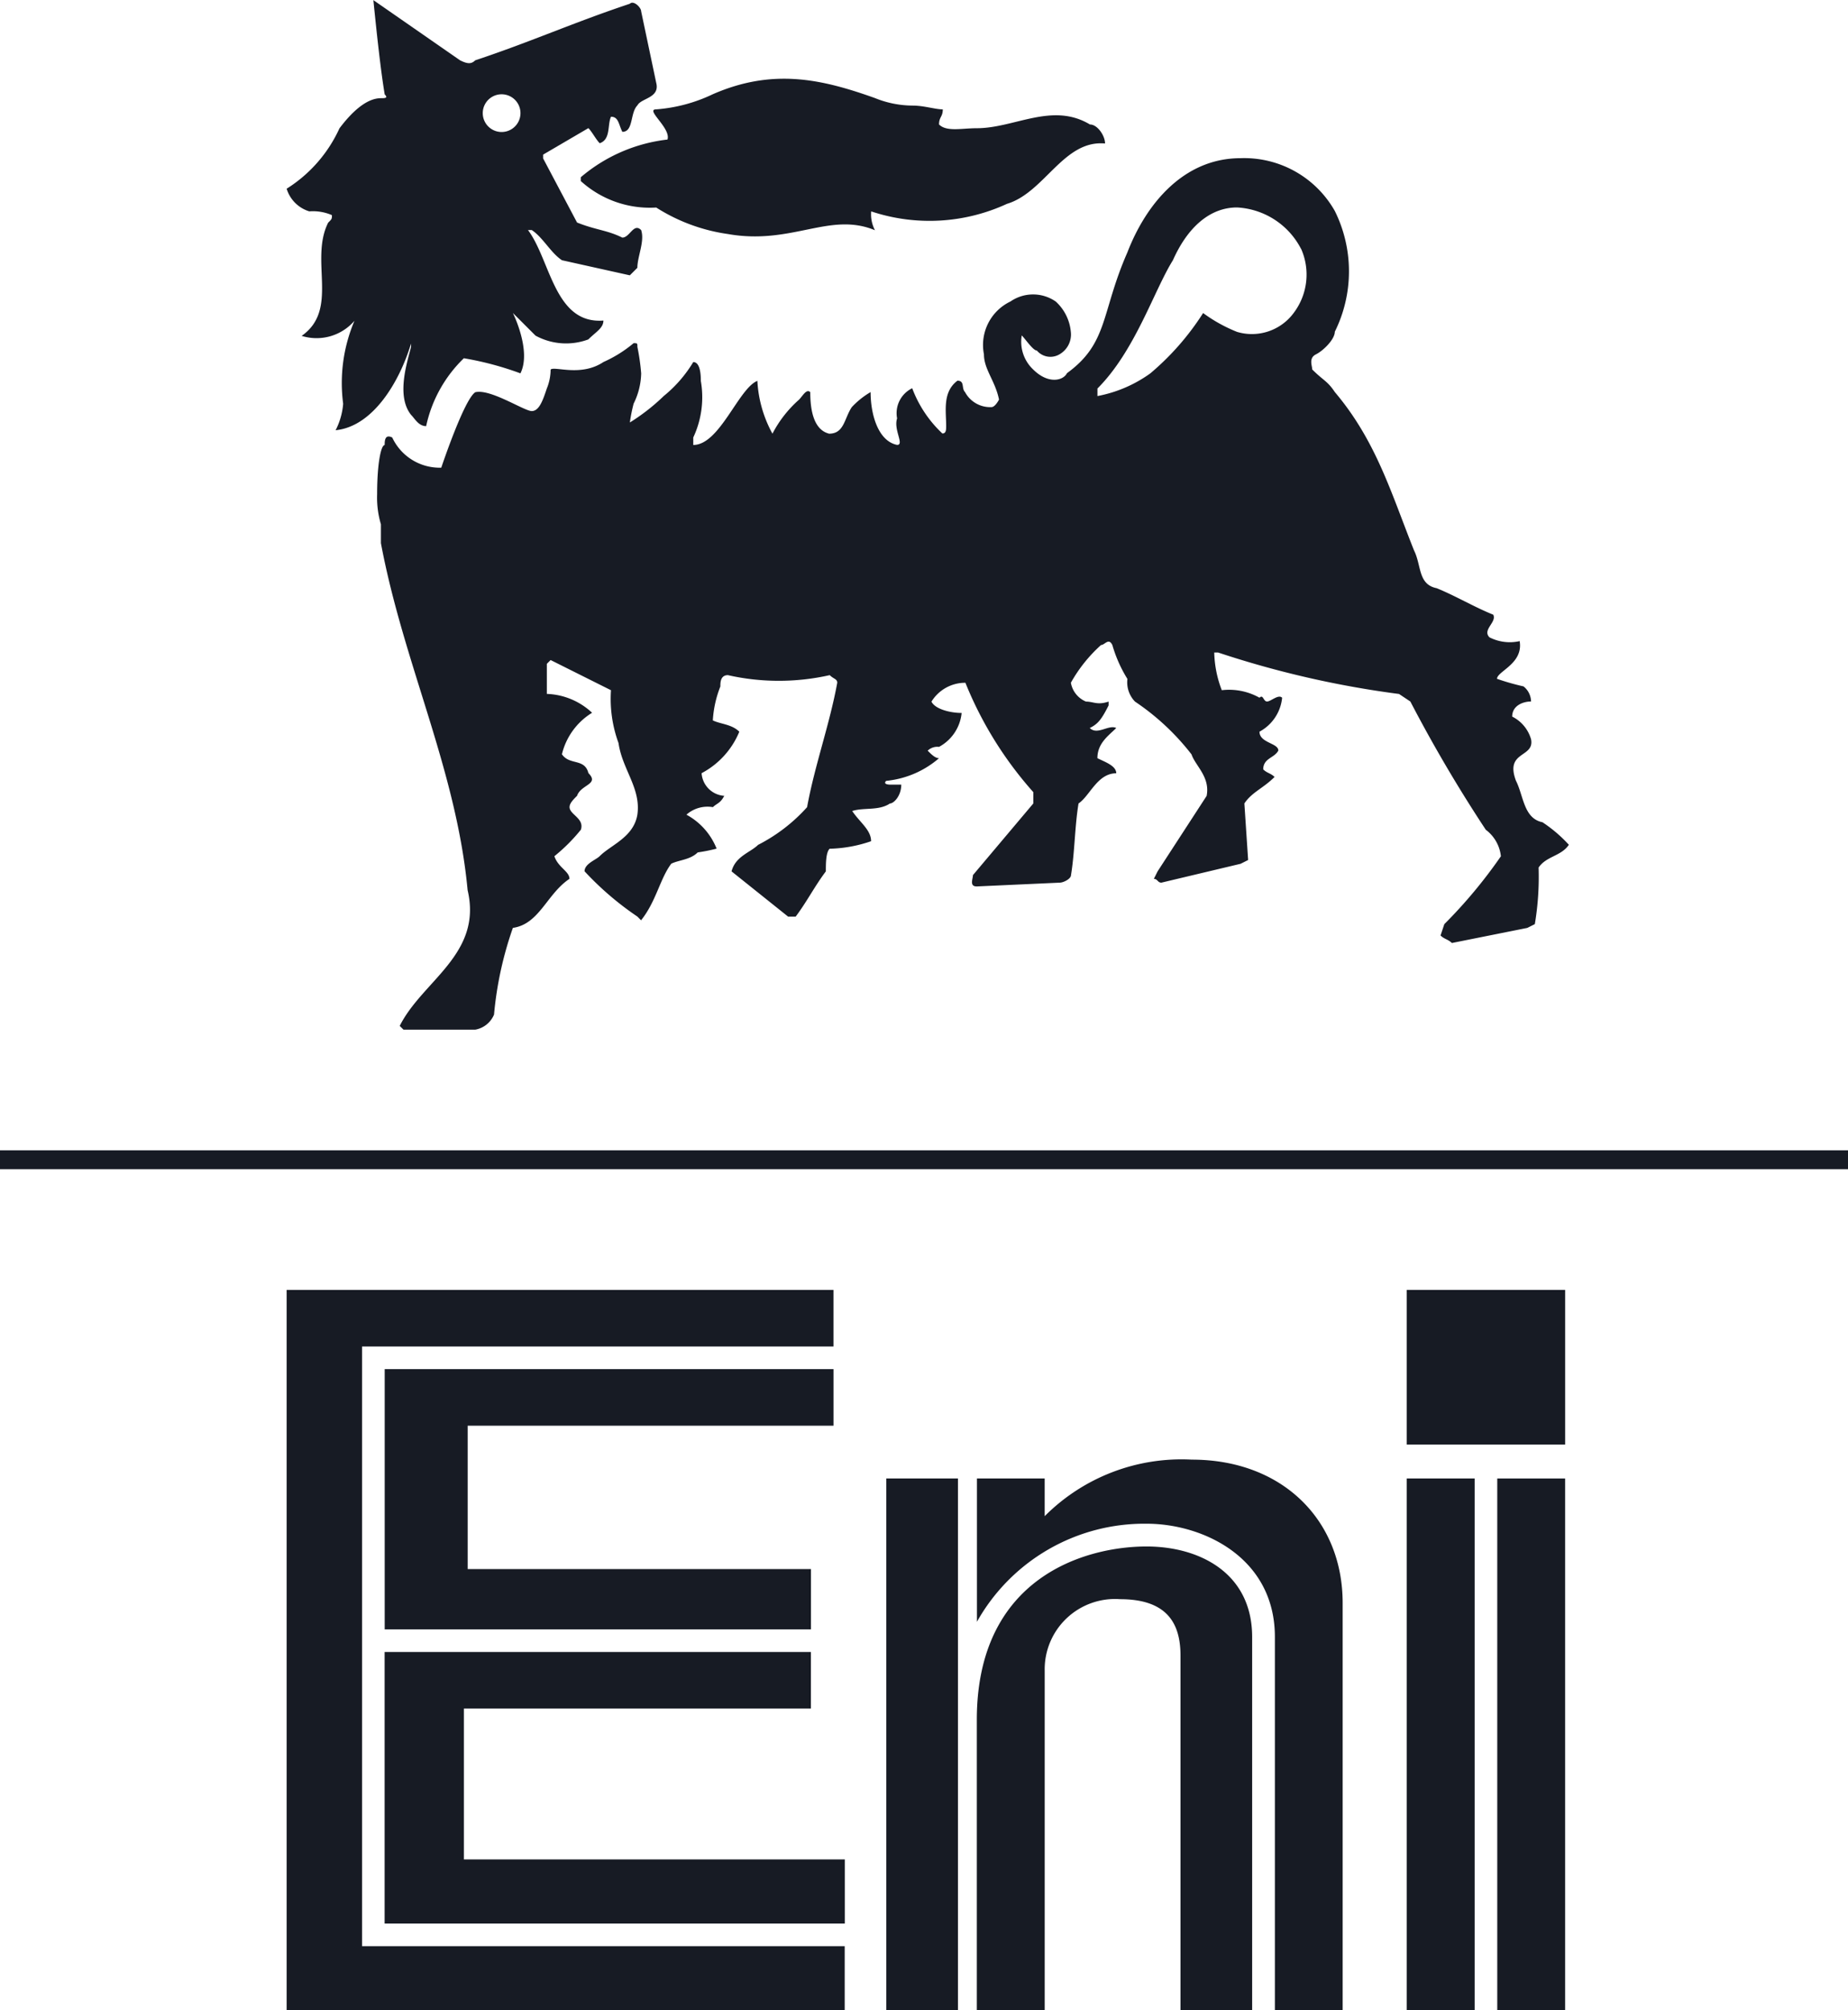 <?xml version="1.0" encoding="UTF-8"?>
<svg xmlns="http://www.w3.org/2000/svg" xmlns:xlink="http://www.w3.org/1999/xlink" width="76.736" height="83.471" viewBox="0 0 76.736 83.471">
  <defs>
    <clipPath id="clip-path">
      <rect id="Rectangle_2595" data-name="Rectangle 2595" width="76.736" height="83.471" fill="#171b24"></rect>
    </clipPath>
  </defs>
  <g id="Group_808" data-name="Group 808" transform="translate(0 0.005)">
    <path id="Path_27392" data-name="Path 27392" d="M1482.648,1385.87h2.818v-22.081h-2.818Zm-3.758-23.49h6.577v-6.422h-6.577Z" transform="translate(-1420.476 -1302.404)" fill="#171b24"></path>
    <rect id="Rectangle_2594" data-name="Rectangle 2594" width="76.736" height="0.783" transform="translate(0 47.759)" fill="#171b24"></rect>
    <g id="Group_807" data-name="Group 807" transform="translate(0 -0.005)">
      <g id="Group_806" data-name="Group 806" clip-path="url(#clip-path)">
        <path id="Path_27393" data-name="Path 27393" d="M1044.748,1557.247h2.819v-22.081h-2.819Zm-2.662,0v-16.914c0-3.445-2.506-5.95-6.265-5.95a8.021,8.021,0,0,0-6.108,2.348v-1.566H1026.9v5.951a7.972,7.972,0,0,1,7.047-4.072c2.349,0,5.325,1.41,5.325,4.7v15.5Z" transform="translate(-986.334 -1473.777)" fill="#171b24" fill-rule="evenodd"></path>
        <path id="Path_27394" data-name="Path 27394" d="M440.43,1465.847v-15.5c0-2.662-2.193-3.758-4.386-3.758-2.506,0-7.047,1.252-7.047,7.2v12.059h2.819v-14.094a2.919,2.919,0,0,1,3.132-2.976c2.036,0,2.507,1.1,2.507,2.348v14.721Zm-15.191,0h2.975v-22.081h-2.975Zm-2.192-24.273v-2.349H404.41v10.806h17.7v-2.505H407.856v-5.951Z" transform="translate(-388.436 -1382.377)" fill="#171b24" fill-rule="evenodd"></path>
        <path id="Path_27395" data-name="Path 27395" d="M324.5,1385.869v-2.662H304.459v-24.9h19.576v-2.349H301.327v29.912Z" transform="translate(-289.425 -1302.399)" fill="#171b24" fill-rule="evenodd"></path>
        <path id="Path_27396" data-name="Path 27396" d="M423.516,1747.857v-2.662H407.7v-6.264h14.408v-2.349h-17.7v11.275Z" transform="translate(-388.437 -1667.989)" fill="#171b24" fill-rule="evenodd"></path>
        <path id="Path_27397" data-name="Path 27397" d="M632.346,85.474c0-.313-.313-.783-.627-.783-1.566-.94-3.132.156-4.7.156-.627,0-1.253.157-1.566-.156,0-.313.156-.313.156-.627-.313,0-.783-.157-1.253-.157a4.194,4.194,0,0,1-1.566-.313c-2.193-.783-4.228-1.253-6.734-.157a6.568,6.568,0,0,1-2.349.627c-.47,0,.627.783.47,1.253a6.729,6.729,0,0,0-3.6,1.566v.157a4.267,4.267,0,0,0,3.132,1.1,7.491,7.491,0,0,0,2.976,1.1c2.662.47,4.228-.94,6.108-.157a1.411,1.411,0,0,1-.157-.783,7.665,7.665,0,0,0,5.638-.313c1.566-.47,2.349-2.663,4.072-2.506" transform="translate(-586.461 -79.523)" fill="#171b24" fill-rule="evenodd"></path>
        <path id="Path_27398" data-name="Path 27398" d="M354.585,35.075a5.849,5.849,0,0,0-1.1-.94c-.782-.157-.782-1.1-1.1-1.723-.47-1.253.782-.94.627-1.723a1.524,1.524,0,0,0-.783-.94c0-.47.47-.627.783-.627a.817.817,0,0,0-.313-.627,9.983,9.983,0,0,1-1.1-.314c0-.313,1.1-.627.94-1.566a1.853,1.853,0,0,1-1.253-.157c-.313-.313.313-.627.157-.94-.783-.313-1.567-.783-2.349-1.1-.783-.157-.627-.94-.94-1.566-.939-2.349-1.566-4.541-3.289-6.577-.313-.47-.47-.47-.94-.94,0-.157-.157-.47.156-.627s.783-.627.783-.94a5.642,5.642,0,0,0,0-5.012,4.322,4.322,0,0,0-3.915-2.193c-2.349,0-3.915,1.879-4.7,3.915-1.1,2.506-.782,3.759-2.506,5.011-.156.313-.782.47-1.409-.157a1.58,1.58,0,0,1-.47-1.409c.157.157.47.627.627.627a.738.738,0,0,0,.94.157.947.947,0,0,0,.47-.94,1.933,1.933,0,0,0-.627-1.253,1.652,1.652,0,0,0-1.88,0,2,2,0,0,0-1.1,2.193c0,.627.469,1.1.626,1.879,0,0-.157.313-.313.313a1.183,1.183,0,0,1-1.1-.627c-.156-.157,0-.47-.313-.47-.627.47-.469,1.253-.469,1.879,0,.157,0,.313-.157.313a4.956,4.956,0,0,1-1.253-1.879,1.151,1.151,0,0,0-.627,1.253c-.157.47.313,1.1,0,1.1-.783-.157-1.1-1.253-1.1-2.193a3.412,3.412,0,0,0-.783.627c-.313.47-.313,1.1-.94,1.1-.626-.157-.783-.94-.783-1.723-.157-.157-.313.157-.47.314a4.881,4.881,0,0,0-1.1,1.409,5.1,5.1,0,0,1-.626-2.193c-.783.313-1.566,2.662-2.662,2.662V18.16a3.937,3.937,0,0,0,.314-2.349c0-.157,0-.783-.314-.783A5.4,5.4,0,0,1,317,16.437a8.383,8.383,0,0,1-1.409,1.1,6.777,6.777,0,0,1,.157-.783,2.946,2.946,0,0,0,.313-1.253,8.83,8.83,0,0,0-.157-1.1c0-.157,0-.157-.157-.157a5.277,5.277,0,0,1-1.253.783c-.94.627-2.036.157-2.193.313a2.092,2.092,0,0,1-.157.783c-.157.47-.313.94-.627.94s-1.721-.938-2.347-.781c-.47.314-1.41,3.132-1.41,3.132a2.176,2.176,0,0,1-2.036-1.253c-.314-.157-.314.157-.314.314-.156,0-.313.783-.313,2.036a3.891,3.891,0,0,0,.157,1.253v.783c.94,5.011,3.132,9.4,3.6,14.408.627,2.662-1.879,3.758-2.819,5.637l.157.157h2.976a1.04,1.04,0,0,0,.783-.627,14.859,14.859,0,0,1,.783-3.6c1.1-.157,1.409-1.409,2.349-2.036,0-.313-.47-.47-.626-.94a7.275,7.275,0,0,0,1.1-1.1c.157-.47-.47-.627-.47-.94,0-.157.157-.313.313-.47.157-.47.94-.47.47-.94-.157-.627-.783-.313-1.1-.783a2.789,2.789,0,0,1,1.253-1.723,2.889,2.889,0,0,0-1.879-.783V27.558l.157-.157,2.506,1.253a5.334,5.334,0,0,0,.313,2.193c.157,1.1.94,1.879.783,2.975-.157.94-1.1,1.253-1.566,1.723-.157.156-.627.313-.627.627A12.594,12.594,0,0,0,315.9,38.05l.157.157c.627-.783.783-1.723,1.253-2.349.314-.157.783-.157,1.1-.47a6.766,6.766,0,0,0,.783-.157,2.76,2.76,0,0,0-1.253-1.409,1.322,1.322,0,0,1,1.1-.313c.156-.157.313-.157.47-.47a1.01,1.01,0,0,1-.94-.94,3.421,3.421,0,0,0,1.566-1.722c-.313-.314-.783-.314-1.1-.47a4.567,4.567,0,0,1,.313-1.409c0-.157,0-.47.313-.47a9.616,9.616,0,0,0,4.228,0c.157.157.313.157.313.314-.313,1.722-.94,3.445-1.253,5.168a7.025,7.025,0,0,1-2.036,1.566c-.313.313-.94.47-1.1,1.1l2.349,1.879h.313c.47-.627.783-1.253,1.253-1.879,0-.313,0-.783.157-.94a5.637,5.637,0,0,0,1.722-.313c0-.47-.47-.783-.783-1.253.47-.157,1.1,0,1.566-.313.157,0,.47-.313.47-.783h-.47s-.313,0-.156-.157a3.933,3.933,0,0,0,2.193-.94c-.157,0-.314-.157-.47-.313a.575.575,0,0,1,.47-.157,1.8,1.8,0,0,0,.94-1.409c-.47,0-1.1-.157-1.253-.47a1.644,1.644,0,0,1,1.409-.783,15.582,15.582,0,0,0,2.82,4.541v.47l-2.507,2.975c0,.157-.156.47.157.47l3.445-.157c.157,0,.47-.157.47-.313.156-.94.156-2.036.313-2.975.469-.313.782-1.253,1.566-1.253,0-.313-.47-.47-.783-.627,0-.627.47-.94.783-1.253-.313-.157-.783.313-1.1,0,.313-.157.47-.313.783-.94v-.157c-.47.157-.627,0-.94,0a1.041,1.041,0,0,1-.627-.783,6.113,6.113,0,0,1,1.253-1.566c.156,0,.313-.313.469,0a5.574,5.574,0,0,0,.626,1.409,1.148,1.148,0,0,0,.314.94,10.03,10.03,0,0,1,2.348,2.193c.157.47.783.94.627,1.723l-2.035,3.132-.157.313c.157,0,.157.157.313.157l3.289-.783.313-.157-.156-2.349c.313-.47.782-.627,1.253-1.1-.157-.157-.313-.157-.47-.314,0-.47.47-.47.627-.783,0-.313-.782-.313-.782-.783a1.8,1.8,0,0,0,.94-1.409c-.157-.157-.47.157-.626.157s-.157-.313-.313-.157a2.579,2.579,0,0,0-1.567-.313,4.64,4.64,0,0,1-.313-1.566h.157a40.31,40.31,0,0,0,7.517,1.723l.469.313a59.4,59.4,0,0,0,3.133,5.325,1.586,1.586,0,0,1,.627,1.1,20.367,20.367,0,0,1-2.349,2.819l-.157.47c.157.157.313.157.47.313l3.132-.627.313-.157a11.92,11.92,0,0,0,.157-2.349c.315-.473.941-.473,1.254-.943ZM316.687,3.44,316.06.465c0-.157-.313-.47-.47-.314-2.349.783-4.072,1.567-6.421,2.349-.157.157-.314.157-.627,0L304.941,0c.157,1.566.314,2.975.47,3.915.157.157,0,.157-.156.157-.627,0-1.253.627-1.723,1.253a5.8,5.8,0,0,1-2.192,2.506,1.412,1.412,0,0,0,.94.94,1.984,1.984,0,0,1,.94.157c0,.157,0,.157-.157.313-.783,1.566.47,3.6-1.1,4.7a2.076,2.076,0,0,0,2.193-.627,6.606,6.606,0,0,0-.47,3.445,2.907,2.907,0,0,1-.313,1.1c1.566-.157,2.662-2.036,3.132-3.6V14.4c-.157.627-.627,2.036,0,2.819.157.157.313.47.627.47a5.53,5.53,0,0,1,1.566-2.819,13.02,13.02,0,0,1,2.349.627c.47-.94-.313-2.506-.313-2.506l.94.94a2.648,2.648,0,0,0,2.193.157c.313-.313.626-.47.626-.783-2.036.157-2.193-2.506-3.132-3.758h.157c.47.313.783.94,1.253,1.253l2.819.627.313-.313c0-.47.313-1.1.157-1.566-.313-.314-.47.313-.783.313-.627-.313-1.1-.313-1.879-.627l-1.409-2.662V6.415l1.88-1.1c.156.157.313.47.47.627.47-.157.313-.783.47-1.1.313,0,.313.314.47.627.47,0,.313-.783.627-1.1C316.061,4.067,316.843,4.067,316.687,3.44Zm26.779,6.891a2.643,2.643,0,0,1-.313,2.662,2.156,2.156,0,0,1-2.348.783,6.321,6.321,0,0,1-1.41-.783A10.988,10.988,0,0,1,337.2,15.5a5.5,5.5,0,0,1-2.193.94v-.313c1.567-1.566,2.349-4.072,3.133-5.325.627-1.409,1.566-2.193,2.662-2.193a3.179,3.179,0,0,1,2.661,1.723M311.049,4.693a.783.783,0,1,1-1.566,0,.783.783,0,1,1,1.566,0" transform="translate(-289.437 0.005)" fill="#171b24" fill-rule="evenodd"></path>
      </g>
    </g>
  </g>
</svg>
